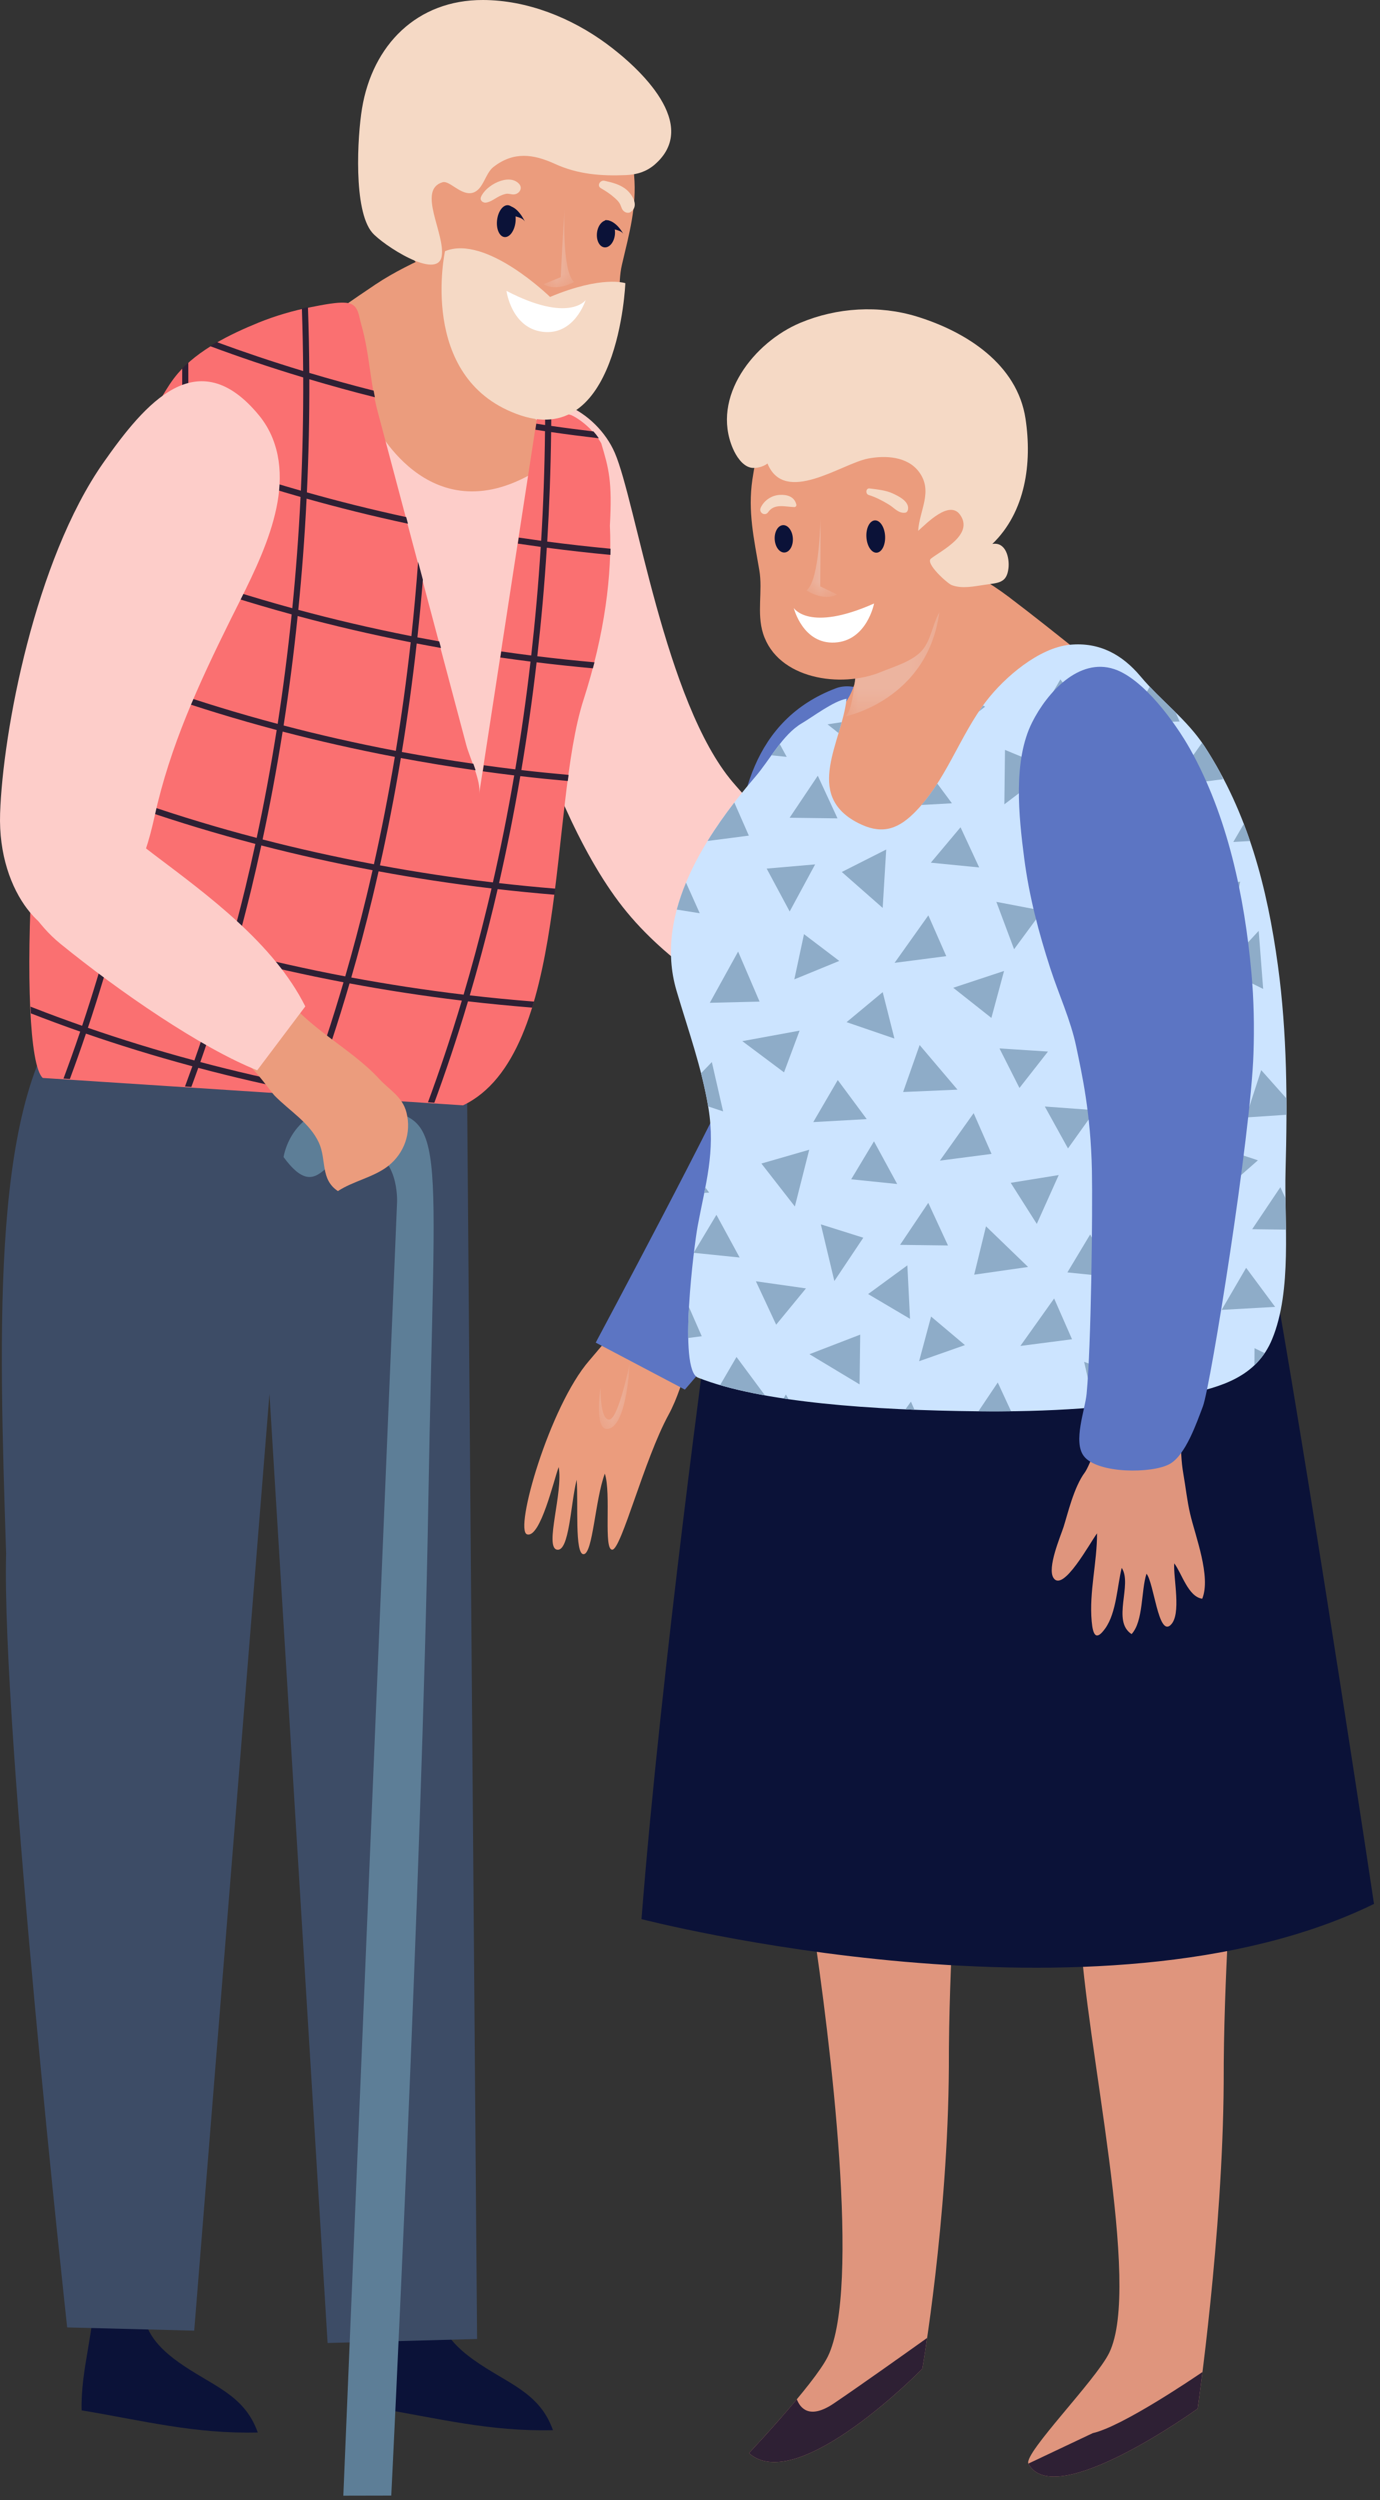 <?xml version="1.0" encoding="UTF-8"?>
<svg width="53px" height="96px" viewBox="0 0 53 96" version="1.1" xmlns="http://www.w3.org/2000/svg" xmlns:xlink="http://www.w3.org/1999/xlink">
    <rect x="0" y="0" width="53" height="96" fill="#333333" stroke="none"/>
    <title>Group 231</title>
    <defs>
        <polygon id="path-1" points="0 -1.42108547e-14 1.17 -1.42108547e-14 1.17 3.003 0 3.003"></polygon>
        <polygon id="path-3" points="7.10542736e-15 7.10542736e-15 1.18 7.10542736e-15 1.18 2.51 7.10542736e-15 2.51"></polygon>
        <polygon id="path-5" points="0 0 3.668 0 3.668 4.569 0 4.569"></polygon>
        <polygon id="path-7" points="7.10542736e-15 0 1.174 0 1.174 3.05 7.10542736e-15 3.05"></polygon>
    </defs>
    <g id="Page-1" stroke="none" stroke-width="1" fill="none" fill-rule="evenodd">
        <g id="Group-231" transform="translate(0, 0)">
            <path d="M34.694,36.942 C34.694,36.942 32.932,38.133 32.592,39.478 C34.129,40.01 35.297,41.465 36.695,42.219 C37.172,42.478 37.582,42.847 38.016,43.141 C38.711,43.61 39.44,44.473 40.308,44.637 C40.366,43.981 38.92,43.09 38.569,42.543 C39.261,42.643 42.187,44.128 42.325,43.688 C42.463,43.249 40.388,42.495 39.677,41.819 C40.229,41.955 40.757,41.984 41.295,42.039 C41.717,42.082 42.847,42.381 42.871,42.019 C42.895,41.658 41.69,41.54 41.257,41.382 C40.927,41.265 40.207,41.164 40.053,40.849 C40.794,40.876 42.794,40.904 42.84,40.579 C42.884,40.253 41.109,40.094 40.383,40.057 C39.71,40.023 38.976,40.09 38.675,39.913 C37.907,39.463 39.735,39.344 40.043,39.24 C40.143,39.111 40.266,38.973 40.277,38.796 C39.512,38.533 38.573,38.567 37.782,38.491 C36.334,38.42 34.235,37.826 34.694,36.942" id="Fill-1" fill="#EB9C7D"></path>
            <path d="M23.917,34.827 C20.567,30.566 18.727,21.693 18.43,20.975 C17.772,19.381 17.889,17.078 19.277,15.908 C20.83,14.599 22.922,15.803 23.609,17.381 C24.426,19.26 25.539,26.97 28.143,30.035 C30.747,33.101 36.618,37.622 36.618,37.622 L34.121,41.046 C34.121,41.046 27.267,39.088 23.917,34.827" id="Fill-3" fill="#FDCDC9"></path>
            <path d="M24.191,49.441 C24.2,49.441 26.361,49.449 27.394,50.364 C26.452,51.55 26.371,53.047 25.673,54.33 C24.736,56.051 23.865,59.489 23.516,59.504 C23.167,59.521 23.482,57.355 23.229,56.583 C22.853,57.587 22.772,59.652 22.417,59.677 C22.063,59.701 22.215,57.693 22.148,56.819 C21.916,57.711 21.87,59.606 21.388,59.503 C20.906,59.4 21.634,57.309 21.457,56.33 C21.274,56.811 20.754,59.069 20.244,58.916 C19.735,58.764 21.109,53.994 22.63,52.243 C22.859,51.963 25.123,49.441 24.191,49.441" id="Fill-5" fill="#EB9C7D"></path>
            <path d="M22.879,51.553 C22.879,51.553 27.852,42.251 28.343,40.873 C28.642,40.032 28.432,38.897 28.396,38.037 C28.334,36.586 28.249,35.135 28.256,33.681 C28.271,30.751 28.916,27.633 32.104,26.428 C33.449,25.92 35.696,28.119 35.821,29.269 C36.142,32.224 35.433,40.474 34.33,43.128 C33.542,45.026 26.303,53.357 26.303,53.357 L22.879,51.553 Z" id="Fill-7" fill="#5C75C3"></path>
            <path d="M19.703,13.65 C19.526,14.801 20.083,15.612 20.899,16.446 C21.644,17.207 20.942,17.976 20.139,18.455 C18.592,19.378 16.383,19.275 14.642,18.902 C13.214,18.596 11.5,17.663 10.611,16.591 C10.098,15.972 9.194,14.933 9.505,14.096 C9.638,13.739 9.962,13.676 10.319,13.546 C10.832,13.36 11.281,13.108 11.715,12.8 C12.607,12.167 13.506,11.534 14.42,10.923 C15.117,10.457 15.935,10.057 16.718,9.715 C16.897,9.638 17.505,9.335 17.715,9.399 C17.878,9.448 17.935,9.689 18.049,9.81 C18.618,10.418 19.658,10.869 20.383,11.326 C20.122,12.084 19.828,12.839 19.703,13.65" id="Fill-9" fill="#EB9C7D"></path>
            <path d="M21.237,93.313 C20.713,91.834 19.468,91.525 18.192,90.613 C16.135,89.144 17.163,88.195 16.467,86.155 L14.945,87.792 C15.006,89.349 14.429,90.857 14.473,92.463 C16.828,92.856 18.798,93.37 21.237,93.313" id="Fill-11" fill="#0B1238"></path>
            <path d="M9.9,93.401 C9.376,91.922 8.131,91.613 6.856,90.701 C4.798,89.231 5.827,88.284 5.13,86.243 L3.607,87.878 C3.669,89.437 3.092,90.947 3.135,92.551 C5.491,92.943 7.46,93.461 9.9,93.401" id="Fill-13" fill="#0B1238"></path>
            <path d="M17.912,38.591 L18.323,89.811 L12.582,89.965 L10.349,53.523 L7.459,89.491 L2.58,89.367 C2.58,89.367 0.056,66.342 0.235,59.654 C-0.042,50.97 -0.364,41.888 2.87,38.511 C2.87,38.511 14.001,40.065 17.912,38.591" id="Fill-15" fill="#3D4C66"></path>
            <path d="M17.31,12.442 C17.15,12.018 17.101,11.524 16.829,11.15 C16.174,10.249 15.286,9.384 14.817,8.346 C13.964,6.46 14.939,4.728 15.834,3.107 C16.696,1.545 18.24,0.722 20.013,0.801 C21.814,0.882 23.053,2.272 23.695,3.847 C24.071,4.767 24.269,5.751 24.354,6.738 C24.458,7.956 24.164,8.972 23.886,10.163 C23.703,10.945 23.894,11.794 23.599,12.562 C22.944,14.263 20.521,14.471 19.039,13.755 C18.574,13.53 17.919,13.298 17.568,12.896 C17.452,12.763 17.372,12.608 17.31,12.442" id="Fill-17" fill="#EB9C7D"></path>
            <path d="M19.798,8.533 C19.759,8.871 19.568,9.125 19.373,9.103 C19.178,9.08 19.051,8.788 19.091,8.451 C19.13,8.113 19.32,7.858 19.516,7.88 C19.711,7.903 19.837,8.196 19.798,8.533" id="Fill-19" fill="#0B1238"></path>
            <path d="M23.615,9.02 C23.582,9.306 23.401,9.52 23.211,9.498 C23.021,9.476 22.895,9.226 22.928,8.94 C22.961,8.654 23.142,8.44 23.332,8.462 C23.522,8.484 23.649,8.734 23.615,9.02" id="Fill-21" fill="#0B1238"></path>
            <g id="Group-25" transform="translate(20.878, 8.027)">
                <mask id="mask-2" fill="white">
                    <use xlink:href="#path-1"></use>
                </mask>
                <g id="Clip-24"></g>
                <path d="M0.806,-0.001 C0.806,-0.001 0.687,2.369 1.17,2.801 C1.17,2.801 0.496,3.193 0,2.885 L0.658,2.616 C0.658,2.616 0.747,0.776 0.806,-0.001" id="Fill-23" fill="#ECB49F" mask="url(#mask-2)"></path>
            </g>
            <g id="Group-28" transform="translate(23.002, 52.359)">
                <mask id="mask-4" fill="white">
                    <use xlink:href="#path-3"></use>
                </mask>
                <g id="Clip-27"></g>
                <path d="M1.18,-0 C1.18,-0 1.093,2.206 0.433,2.482 C-0.227,2.758 0.063,0.918 0.063,0.918 C0.063,0.918 0.031,2.13 0.386,2.151 C0.742,2.172 1.18,-0 1.18,-0" id="Fill-26" fill="#ECB49F" mask="url(#mask-4)"></path>
            </g>
            <path d="M32.886,25.519 C33.056,27.349 30.771,28.096 30.947,29.619 C31.01,30.175 31.61,30.692 31.777,31.241 C32.096,32.287 31.962,33.19 32.691,34.123 C34.416,36.333 36.144,33.827 37.226,32.488 C38.556,30.841 40.986,30.862 42.48,29.265 C43.072,28.632 44.112,27.571 43.83,26.652 C43.71,26.258 43.365,26.17 42.99,26.008 C42.449,25.774 41.983,25.474 41.536,25.115 C40.617,24.377 39.69,23.638 38.745,22.922 C38.025,22.376 37.171,21.893 36.349,21.475 C36.162,21.38 35.527,21.016 35.298,21.07 C35.118,21.113 35.042,21.369 34.912,21.492 C34.26,22.11 33.113,22.527 32.303,22.973 C32.536,23.806 32.803,24.637 32.886,25.519" id="Fill-29" fill="#EB9C7D"></path>
            <path d="M14.326,16.159 C14.326,16.159 16.393,20.575 20.528,18.132 C20.528,18.132 18.366,32.885 17.85,33.495 C17.333,34.106 14.326,16.159 14.326,16.159" id="Fill-31" fill="#FDCDC9"></path>
            <path d="M22.411,26.87 C23.223,24.352 23.515,22.041 23.423,20.188 C23.517,18.48 23.384,18.001 23.092,17.024 C22.821,16.539 22.333,16.126 21.952,15.945 L20.698,15.558 C20.698,15.558 18.404,30.473 18.404,30.473 C18.479,29.985 18.035,29.085 17.911,28.619 C17.523,27.157 17.134,25.695 16.745,24.234 C16.219,22.254 15.693,20.274 15.167,18.294 C14.946,17.464 14.726,16.634 14.505,15.804 C14.21,14.694 14.2,13.589 13.874,12.459 C13.775,12.114 13.771,11.739 13.408,11.646 C13.056,11.556 12.311,11.725 11.936,11.795 C11.274,11.92 10.549,12.135 9.927,12.389 C8.845,12.831 7.614,13.43 6.839,14.33 C6.376,14.867 6.089,15.524 5.691,16.103 C5.321,16.64 5.234,17.182 5.04,17.774 C4.83,18.416 4.491,19.039 4.243,19.669 C3.778,20.853 3.356,22.054 2.857,23.224 C1.192,27.135 0.605,40.455 1.643,41.391 L17.785,42.442 C21.878,40.485 21.077,31.007 22.411,26.87" id="Fill-33" fill="#FA7071"></path>
            <path d="M7.694,40.78 C8.108,39.603 8.54,38.262 8.962,36.768 C10.284,37.112 11.696,37.433 13.193,37.717 C12.749,39.233 12.299,40.578 11.875,41.741 C10.394,41.451 8.999,41.126 7.694,40.78 L7.694,40.78 Z M7.466,40.719 C5.983,40.32 4.618,39.895 3.376,39.465 C3.775,38.27 4.183,36.931 4.578,35.457 C5.842,35.888 7.229,36.313 8.734,36.709 C8.312,38.204 7.88,39.544 7.466,40.719 L7.466,40.719 Z M5.005,33.782 C5.205,32.957 5.403,32.073 5.593,31.137 C6.874,31.573 8.28,32.003 9.808,32.404 C9.682,32.983 9.555,33.541 9.426,34.074 C9.222,34.916 9.011,35.718 8.798,36.483 C7.291,36.086 5.903,35.661 4.639,35.23 C4.763,34.761 4.885,34.278 5.005,33.782 L5.005,33.782 Z M6.361,26.732 C7.652,27.178 9.076,27.619 10.626,28.031 C10.392,29.516 10.131,30.898 9.858,32.173 C8.329,31.772 6.921,31.342 5.641,30.905 C5.9,29.613 6.144,28.219 6.361,26.732 L6.361,26.732 Z M6.888,22.241 C8.186,22.701 9.627,23.161 11.202,23.591 C11.051,25.068 10.869,26.473 10.664,27.796 C9.111,27.383 7.687,26.941 6.395,26.495 C6.586,25.151 6.753,23.731 6.888,22.241 L6.888,22.241 Z M7.177,17.657 C8.479,18.139 9.937,18.624 11.543,19.082 C11.47,20.566 11.362,21.991 11.226,23.354 C9.648,22.922 8.208,22.461 6.909,21.998 C7.03,20.611 7.122,19.163 7.177,17.657 L7.177,17.657 Z M15.773,24.662 C15.61,26.13 15.416,27.521 15.202,28.831 C13.673,28.54 12.237,28.21 10.892,27.857 C11.098,26.534 11.28,25.13 11.432,23.653 C12.783,24.017 14.231,24.359 15.773,24.662 L15.773,24.662 Z M14.361,33.185 C12.847,32.9 11.421,32.579 10.085,32.233 C10.359,30.958 10.62,29.575 10.855,28.091 C12.199,28.442 13.637,28.771 15.164,29.062 C14.916,30.547 14.643,31.922 14.361,33.185 L14.361,33.185 Z M18.878,34.113 C18.825,34.342 18.772,34.566 18.718,34.787 C18.424,36.003 18.116,37.139 17.805,38.192 C16.298,38.012 14.86,37.788 13.491,37.534 C13.766,36.584 14.038,35.572 14.298,34.495 C14.379,34.16 14.46,33.812 14.54,33.457 C15.917,33.711 17.362,33.934 18.878,34.113 L18.878,34.113 Z M13.259,37.491 C11.761,37.207 10.348,36.886 9.025,36.543 C9.238,35.779 9.448,34.979 9.652,34.139 C9.781,33.604 9.909,33.044 10.036,32.463 C11.371,32.808 12.797,33.13 14.309,33.414 C14.231,33.761 14.151,34.102 14.072,34.43 C13.809,35.516 13.536,36.535 13.259,37.491 L13.259,37.491 Z M12.016,42.038 C12.019,42.029 12.022,42.02 12.026,42.01 C12.103,42.025 12.181,42.04 12.258,42.054 L14.514,42.201 C13.689,42.074 12.886,41.936 12.108,41.787 C12.532,40.621 12.982,39.276 13.425,37.76 C14.793,38.015 16.231,38.239 17.737,38.42 C17.297,39.895 16.853,41.199 16.436,42.326 L16.681,42.342 C17.096,41.216 17.537,39.916 17.974,38.449 C18.777,38.542 19.6,38.622 20.44,38.69 C20.464,38.614 20.487,38.537 20.51,38.459 C19.669,38.392 18.845,38.313 18.042,38.219 C18.349,37.176 18.654,36.053 18.945,34.852 C19.001,34.619 19.057,34.382 19.113,34.14 C19.827,34.222 20.555,34.294 21.298,34.356 C21.308,34.278 21.318,34.2 21.328,34.122 C20.593,34.061 19.872,33.99 19.166,33.909 C19.452,32.654 19.73,31.282 19.983,29.801 C20.58,29.871 21.19,29.933 21.807,29.988 C21.817,29.91 21.828,29.832 21.838,29.754 C21.223,29.699 20.617,29.638 20.023,29.569 C20.242,28.27 20.44,26.889 20.609,25.431 C21.314,25.518 22.035,25.595 22.77,25.662 C22.791,25.585 22.812,25.508 22.831,25.431 C22.084,25.364 21.352,25.286 20.635,25.198 C20.785,23.871 20.91,22.481 21.001,21.031 C21.795,21.136 22.611,21.227 23.444,21.307 C23.446,21.227 23.448,21.148 23.449,21.07 C22.62,20.991 21.807,20.9 21.017,20.796 C21.098,19.445 21.15,18.041 21.167,16.591 C21.766,16.678 22.379,16.756 23,16.829 C22.937,16.737 22.867,16.65 22.793,16.566 C22.244,16.5 21.701,16.431 21.17,16.354 C21.172,16.128 21.173,15.901 21.173,15.674 L20.938,15.601 C20.938,15.842 20.938,16.082 20.936,16.32 C20.822,16.303 20.71,16.286 20.597,16.268 C20.586,16.342 20.574,16.418 20.562,16.5 C20.685,16.519 20.808,16.538 20.932,16.556 C20.916,18.008 20.865,19.413 20.783,20.764 C20.494,20.725 20.208,20.684 19.924,20.642 C19.913,20.719 19.901,20.796 19.889,20.874 C20.179,20.917 20.472,20.959 20.768,20.999 C20.677,22.45 20.552,23.841 20.402,25.169 C20.014,25.12 19.631,25.068 19.252,25.014 C19.24,25.092 19.228,25.169 19.216,25.246 C19.598,25.301 19.985,25.353 20.375,25.403 C20.207,26.861 20.008,28.243 19.789,29.541 C19.381,29.492 18.978,29.44 18.58,29.384 C18.567,29.466 18.555,29.544 18.544,29.617 C18.941,29.672 19.343,29.724 19.749,29.773 C19.495,31.255 19.217,32.628 18.93,33.882 C17.414,33.704 15.969,33.481 14.593,33.227 C14.875,31.964 15.148,30.589 15.395,29.106 C16.32,29.278 17.278,29.437 18.267,29.578 C18.239,29.493 18.21,29.409 18.179,29.326 C17.236,29.19 16.318,29.039 15.433,28.874 C15.647,27.565 15.841,26.174 16.004,24.708 C16.311,24.767 16.623,24.825 16.937,24.881 C16.915,24.797 16.892,24.713 16.87,24.629 C16.588,24.578 16.307,24.526 16.031,24.473 C16.109,23.753 16.179,23.015 16.241,22.259 C16.179,22.03 16.118,21.801 16.058,21.571 C15.985,22.552 15.899,23.506 15.8,24.427 C14.257,24.123 12.807,23.781 11.456,23.416 C11.593,22.054 11.702,20.63 11.775,19.147 C12.991,19.489 14.29,19.814 15.669,20.11 C15.647,20.025 15.624,19.94 15.601,19.855 C14.251,19.563 12.979,19.242 11.787,18.906 C11.852,17.509 11.885,16.06 11.88,14.563 C12.68,14.801 13.52,15.033 14.398,15.254 C14.381,15.17 14.365,15.085 14.35,15 C13.489,14.781 12.664,14.552 11.879,14.318 C11.874,13.491 11.857,12.649 11.827,11.793 C11.75,11.809 11.672,11.825 11.594,11.843 C11.622,12.657 11.638,13.459 11.643,14.247 C10.446,13.884 9.338,13.509 8.325,13.136 C8.238,13.186 8.152,13.237 8.068,13.291 C9.152,13.694 10.345,14.101 11.645,14.493 C11.651,15.992 11.619,17.442 11.555,18.841 C9.944,18.381 8.487,17.893 7.186,17.409 C7.224,16.277 7.239,15.112 7.232,13.918 C7.151,13.991 7.072,14.065 6.998,14.143 C7.002,15.228 6.987,16.289 6.953,17.323 C6.736,17.241 6.521,17.159 6.313,17.078 C5.994,16.953 5.684,16.828 5.379,16.703 C5.351,16.777 5.325,16.851 5.301,16.925 C5.6,17.048 5.905,17.171 6.217,17.293 C6.453,17.385 6.697,17.478 6.945,17.571 C6.892,19.078 6.801,20.527 6.681,21.916 C6.203,21.744 5.743,21.572 5.306,21.401 C4.79,21.199 4.293,20.997 3.814,20.794 C3.787,20.867 3.759,20.94 3.731,21.014 C4.206,21.215 4.699,21.416 5.21,21.616 C5.67,21.796 6.154,21.977 6.659,22.159 C6.526,23.65 6.359,25.072 6.169,26.416 C5.51,26.185 4.886,25.953 4.299,25.724 C3.609,25.455 2.955,25.183 2.333,24.912 C2.315,24.989 2.296,25.066 2.278,25.145 C2.888,25.41 3.529,25.676 4.203,25.94 C4.808,26.176 5.454,26.415 6.135,26.653 C5.919,28.141 5.675,29.535 5.417,30.828 C4.664,30.567 3.954,30.306 3.292,30.048 C2.701,29.817 2.136,29.584 1.594,29.351 C1.585,29.432 1.576,29.514 1.567,29.595 C2.088,29.818 2.63,30.042 3.197,30.263 C3.873,30.527 4.598,30.795 5.369,31.061 C5.178,32.001 4.98,32.889 4.779,33.717 C4.66,34.209 4.539,34.688 4.416,35.153 C3.661,34.892 2.949,34.63 2.286,34.371 C1.92,34.229 1.566,34.085 1.22,33.942 C1.216,34.025 1.212,34.109 1.208,34.191 C1.527,34.323 1.855,34.455 2.19,34.586 C2.864,34.849 3.586,35.116 4.355,35.381 C3.961,36.856 3.553,38.194 3.154,39.388 C2.493,39.157 1.867,38.924 1.279,38.694 C1.243,38.68 1.208,38.666 1.172,38.652 C1.176,38.74 1.18,38.826 1.185,38.91 C1.779,39.142 2.412,39.377 3.08,39.611 C2.861,40.258 2.646,40.858 2.438,41.415 L2.683,41.431 C2.884,40.892 3.091,40.312 3.301,39.689 C4.542,40.118 5.908,40.543 7.388,40.942 C7.292,41.21 7.198,41.469 7.105,41.719 L7.349,41.735 C7.437,41.499 7.526,41.255 7.615,41.003 C8.919,41.35 10.314,41.675 11.792,41.964 C11.785,41.984 11.778,42.003 11.771,42.022 L12.016,42.038 Z" id="Fill-35" fill="#2E2034"></path>
            <path d="M13.186,95.828 L15.25,46.154 C15.25,46.154 15.338,44.278 13.938,44.124 C12.537,43.969 12.316,46.376 10.891,44.429 C10.891,44.429 11.219,42.027 14.229,42.526 C17.237,43.023 16.7,42.909 16.452,57.579 C16.203,72.249 15.027,95.824 15.027,95.824" id="Fill-37" fill="#5D7E97"></path>
            <path d="M8.829,40.766 C8.83,40.762 9.565,38.722 10.808,38.049 C11.722,39.435 13.456,40.224 14.553,41.416 C14.96,41.859 15.453,42.101 15.611,42.718 C15.811,43.501 15.523,44.284 14.912,44.768 C14.363,45.202 13.562,45.35 12.977,45.735 C12.293,45.277 12.549,44.536 12.247,43.877 C11.898,43.116 11.117,42.654 10.55,42.074 C10.331,41.85 9.11,40.015 8.829,40.766" id="Fill-39" fill="#EB9C7D"></path>
            <path d="M3.966,17.772 C5.575,15.476 7.592,13.086 9.947,15.948 C10.165,16.214 10.34,16.509 10.468,16.826 C11.378,19.093 9.835,21.81 8.851,23.799 C7.632,26.261 6.531,28.644 5.94,31.334 C5.53,33.195 4.884,34.887 3.001,35.81 C1.896,36.352 -0.1,34.377 0.004,31.236 C0.108,28.095 1.346,21.516 3.966,17.772" id="Fill-41" fill="#FDCDC9"></path>
            <path d="M9.878,41.097 C7.735,40.243 4.607,38.098 2.317,36.236 C0.519,34.775 -0.339,31.919 0.299,30.531 C1.111,28.766 3.772,31.194 5.943,32.834 C7.949,34.35 10.516,36.222 11.725,38.644 L9.878,41.097 Z" id="Fill-43" fill="#FDCDC9"></path>
            <path d="M24.64,6.614 C24.453,6.681 24.255,6.714 24.047,6.723 C23.082,6.764 22.194,6.695 21.311,6.292 C20.477,5.911 19.724,5.812 18.953,6.41 C18.629,6.661 18.569,7.273 18.167,7.398 C17.719,7.537 17.268,6.917 16.999,6.997 C16.003,7.29 17.109,8.987 16.963,9.841 C16.801,10.779 14.697,9.401 14.295,8.932 C13.564,8.077 13.727,5.236 13.903,4.168 C14.306,1.727 16.015,-0.008 18.55,0 C20.246,0.005 21.932,0.68 23.287,1.675 C24.584,2.627 26.906,4.801 25.14,6.323 C24.986,6.455 24.819,6.55 24.64,6.614" id="Fill-45" fill="#F5D9C5"></path>
            <path d="M21.125,11.402 C21.125,11.402 18.667,8.996 17.091,9.645 C17.091,9.645 16.043,14.473 19.828,15.89 C23.759,17.388 24.017,10.873 24.017,10.873 C24.017,10.873 23.122,10.565 21.125,11.402" id="Fill-47" fill="#F5D9C5"></path>
            <path d="M22.491,11.524 C22.491,11.524 21.859,12.419 19.452,11.17 C19.452,11.17 19.638,12.6 20.853,12.742 C22.069,12.883 22.491,11.524 22.491,11.524" id="Fill-49" fill="#FFFFFF"></path>
            <path d="M20.158,8.507 C20.158,8.507 19.886,7.889 19.467,7.898 C19.467,7.898 19.193,8.137 19.501,8.231 C19.81,8.324 20.055,8.338 20.158,8.507" id="Fill-51" fill="#0B1238"></path>
            <path d="M23.936,8.977 C23.936,8.977 23.664,8.448 23.257,8.45 C23.257,8.45 22.995,8.649 23.296,8.733 C23.596,8.816 23.833,8.832 23.936,8.977" id="Fill-53" fill="#0B1238"></path>
            <path d="M19.933,7.057 C19.539,6.633 18.645,7.119 18.47,7.57 C18.422,7.696 18.547,7.794 18.662,7.78 C18.846,7.757 19.013,7.617 19.176,7.536 C19.26,7.495 19.337,7.465 19.427,7.444 C19.534,7.42 19.634,7.474 19.741,7.465 C19.94,7.449 20.093,7.229 19.933,7.057" id="Fill-55" fill="#F5D9C5"></path>
            <path d="M24.068,7.29 C23.827,7.083 23.518,7.008 23.215,6.941 C23.048,6.905 22.911,7.13 23.078,7.227 C23.262,7.333 23.442,7.45 23.601,7.593 C23.683,7.668 23.761,7.736 23.812,7.836 C23.871,7.952 23.874,8.06 23.994,8.135 C24.056,8.173 24.147,8.186 24.212,8.145 C24.558,7.927 24.296,7.486 24.068,7.29" id="Fill-57" fill="#F5D9C5"></path>
            <g id="Group-61" transform="translate(32.458, 22.942)">
                <mask id="mask-6" fill="white">
                    <use xlink:href="#path-5"></use>
                </mask>
                <g id="Clip-60"></g>
                <path d="M-0,4.569 C-0,4.569 3.512,3.872 3.668,-0 L0.456,2.134 C0.456,2.134 0.374,4.362 -0,4.569" id="Fill-59" fill="#ECB49F" mask="url(#mask-6)"></path>
            </g>
            <path d="M35.653,24.584 C35.84,24.166 35.919,23.671 36.215,23.311 C36.93,22.442 37.442,21.045 37.977,20.027 C38.949,18.177 38.506,16.951 37.701,15.264 C36.926,13.638 35.419,12.716 33.628,12.689 C31.808,12.662 30.475,13.989 29.733,15.537 C29.3,16.442 29.041,17.422 28.896,18.412 C28.718,19.633 28.953,20.675 29.162,21.892 C29.299,22.691 29.056,23.535 29.307,24.327 C29.865,26.081 32.295,26.436 33.831,25.803 C34.314,25.605 34.988,25.41 35.365,25.026 C35.491,24.899 35.58,24.747 35.653,24.584" id="Fill-62" fill="#EB9C7D"></path>
            <path d="M33.275,20.622 C33.294,20.965 33.471,21.233 33.669,21.222 C33.867,21.21 34.012,20.924 33.993,20.581 C33.974,20.239 33.797,19.97 33.599,19.981 C33.401,19.993 33.255,20.28 33.275,20.622" id="Fill-64" fill="#0B1238"></path>
            <path d="M29.753,20.709 C29.769,21 29.939,21.226 30.131,21.215 C30.324,21.204 30.467,20.96 30.45,20.67 C30.434,20.379 30.264,20.153 30.072,20.164 C29.88,20.174 29.737,20.418 29.753,20.709" id="Fill-66" fill="#0B1238"></path>
            <g id="Group-70" transform="translate(30.975, 19.87)">
                <mask id="mask-8" fill="white">
                    <use xlink:href="#path-7"></use>
                </mask>
                <g id="Clip-69"></g>
                <path d="M0.535,0 C0.535,0 0.513,2.395 -0,2.802 C-0,2.802 0.655,3.237 1.175,2.956 L0.527,2.646 C0.527,2.646 0.548,0.787 0.535,0" id="Fill-68" fill="#ECB49F" mask="url(#mask-8)"></path>
            </g>
            <path d="M30.486,23.346 C30.486,23.346 31.07,24.286 33.57,23.172 C33.57,23.172 33.297,24.602 32.064,24.672 C30.83,24.741 30.486,23.346 30.486,23.346" id="Fill-71" fill="#FFFFFF"></path>
            <path d="M39.496,94.596 C39.318,94.191 42.092,91.389 42.6,90.344 C43.864,87.749 41.693,78.528 41.481,74.088 C41.545,73.867 47.345,71.29 47.345,71.29 C47.345,71.29 46.987,76.044 46.997,79.949 C46.963,85.833 45.996,92.487 45.996,92.487 C45.996,92.487 40.484,96.465 39.496,94.596" id="Fill-73" fill="#DF957D"></path>
            <path d="M28.764,94.194 C28.764,94.194 31.287,91.524 31.796,90.48 C33.059,87.885 31.897,78.387 31.193,73.736 L36.79,70.708 C36.79,70.708 36.432,75.462 36.442,79.368 C36.408,85.251 35.424,90.953 35.424,90.953 C35.424,90.953 30.633,95.859 28.764,94.194" id="Fill-75" fill="#DF957D"></path>
            <path d="M52.77,73.105 C52.77,73.105 50.558,58.376 49.001,49.472 C47.445,40.567 27.239,50.562 27.239,50.562 C27.239,50.562 25.39,64.075 24.637,73.689 C24.637,73.689 42.247,78.255 52.77,73.105" id="Fill-77" fill="#0B1238"></path>
            <path d="M42.569,52.786 C42.471,54.907 41.811,56.34 41.668,56.531 C41.238,57.106 41.001,58.155 40.847,58.631 C40.728,58.998 40.207,60.207 40.461,60.59 C40.834,61.15 41.859,59.241 42.133,58.877 C42.135,59.996 41.826,61.132 41.927,62.254 C41.975,62.789 42.096,63.025 42.454,62.518 C42.877,61.918 42.907,60.901 43.08,60.202 C43.502,60.839 42.686,62.25 43.46,62.745 C43.919,62.248 43.82,61.066 44.033,60.426 C44.322,60.793 44.484,62.823 44.951,62.403 C45.394,62.005 45.051,60.569 45.098,60.028 C45.392,60.418 45.631,61.309 46.173,61.388 C46.517,60.536 45.907,58.984 45.707,58.123 C45.59,57.617 45.539,57.116 45.45,56.607 C45.274,55.599 45.409,54.764 45.381,53.754 L42.569,52.786 Z" id="Fill-79" fill="#DF957D"></path>
            <path d="M43.793,25.959 C43.101,25.142 42.236,24.649 41.092,24.757 C39.901,24.87 38.584,26.005 37.891,26.904 C36.836,28.272 36.322,30.033 35.076,31.247 C34.417,31.889 33.797,32.035 32.945,31.595 C30.846,30.511 32.353,28.454 32.512,26.829 C32.011,26.918 31.225,27.519 30.784,27.779 C30.062,28.206 29.558,29.186 29.015,29.818 C27.151,31.989 25.093,35.03 25.982,38.04 C26.422,39.531 26.957,41.005 27.208,42.545 C27.485,44.243 27.093,45.465 26.793,47.086 C26.662,47.798 26.041,52.593 26.805,52.897 C29.22,53.857 33.596,54.149 37.538,54.19 C40.188,54.218 42.886,54.078 45.49,53.551 C46.909,53.264 48.264,52.86 48.858,51.419 C49.634,49.538 49.318,46.93 49.373,44.94 C49.445,42.317 49.435,39.679 49.079,37.074 C48.67,34.085 47.935,31.234 46.269,28.671 C45.588,27.622 44.594,26.915 43.81,25.979 C43.804,25.972 43.798,25.966 43.793,25.959" id="Fill-81" fill="#CCE4FF"></path>
            <polygon id="Fill-83" fill="#8EACC8" points="40.661 45.119 38.817 45.417 39.819 46.995"></polygon>
            <polygon id="Fill-85" fill="#8EACC8" points="42.065 42.629 40.127 42.487 41.017 44.097"></polygon>
            <polygon id="Fill-87" fill="#8EACC8" points="39.808 31.52 40.059 33.505 41.627 32.823"></polygon>
            <polygon id="Fill-89" fill="#8EACC8" points="42.087 35.586 44.14 35.471 43.028 33.971"></polygon>
            <polygon id="Fill-91" fill="#8EACC8" points="34.036 32.619 32.33 33.482 33.9 34.862"></polygon>
            <polygon id="Fill-93" fill="#8EACC8" points="40.513 37.162 41.468 39.196 42.552 37.622"></polygon>
            <polygon id="Fill-95" fill="#8EACC8" points="44.342 30.875 43.26 32.488 45.099 32.512"></polygon>
            <polygon id="Fill-97" fill="#8EACC8" points="35.749 33.125 37.606 33.308 36.89 31.765"></polygon>
            <polygon id="Fill-99" fill="#8EACC8" points="34.685 41.93 36.773 41.84 35.319 40.127"></polygon>
            <polygon id="Fill-101" fill="#8EACC8" points="45.925 43.111 45.462 41.3 44.08 42.823"></polygon>
            <polygon id="Fill-103" fill="#8EACC8" points="34.357 36.971 36.342 36.714 35.654 35.148"></polygon>
            <polygon id="Fill-105" fill="#8EACC8" points="41.382 29.971 43.148 30.152 42.257 28.513"></polygon>
            <polygon id="Fill-107" fill="#8EACC8" points="38.075 39.086 38.562 37.282 36.61 37.928"></polygon>
            <polygon id="Fill-109" fill="#8EACC8" points="39.784 27.702 41.837 27.587 40.725 26.087"></polygon>
            <polygon id="Fill-111" fill="#8EACC8" points="38.947 36.448 40.037 34.967 38.266 34.629"></polygon>
            <polygon id="Fill-113" fill="#8EACC8" points="38.573 30.884 40.363 29.525 38.597 28.794"></polygon>
            <polygon id="Fill-115" fill="#8EACC8" points="39.153 41.775 40.248 40.377 38.386 40.257"></polygon>
            <polygon id="Fill-117" fill="#8EACC8" points="46.696 44.02 46.909 45.783 48.311 44.553"></polygon>
            <polygon id="Fill-119" fill="#8EACC8" points="44.155 38.306 45.135 36.718 43.434 36.683"></polygon>
            <path d="M27.656,53.185 C28.177,53.337 28.757,53.468 29.38,53.58 L28.286,52.104 L27.656,53.185 Z" id="Fill-121" fill="#8EACC8"></path>
            <polygon id="Fill-123" fill="#8EACC8" points="29.445 33.352 30.328 34.999 31.306 33.19"></polygon>
            <polygon id="Fill-125" fill="#8EACC8" points="46.918 50.296 48.971 50.181 47.859 48.681"></polygon>
            <path d="M48.438,41.09 L47.846,42.908 L49.407,42.804 C49.407,42.595 49.407,42.386 49.406,42.177 L48.438,41.09 Z" id="Fill-127" fill="#8EACC8"></path>
            <path d="M45.303,27.704 L45.156,27.361 C44.823,27.03 44.479,26.709 44.156,26.367 L43.392,27.75 L45.303,27.704 Z" id="Fill-129" fill="#8EACC8"></path>
            <path d="M46.973,29.919 L46.86,29.661 C46.677,29.327 46.481,28.997 46.269,28.671 C46.236,28.62 46.202,28.57 46.167,28.521 L44.988,30.176 L46.973,29.919 Z" id="Fill-131" fill="#8EACC8"></path>
            <polygon id="Fill-133" fill="#8EACC8" points="37.868 47.087 37.415 48.944 39.484 48.648"></polygon>
            <polygon id="Fill-135" fill="#8EACC8" points="29.242 44.677 30.527 46.326 31.079 44.147"></polygon>
            <polygon id="Fill-137" fill="#8EACC8" points="29.031 49.198 29.809 50.865 30.954 49.471"></polygon>
            <path d="M27.515,46.646 L26.652,48.085 C26.651,48.092 26.65,48.099 26.649,48.106 L28.406,48.285 L27.515,46.646 Z" id="Fill-139" fill="#8EACC8"></path>
            <polygon id="Fill-141" fill="#8EACC8" points="30.878 35.869 30.507 37.605 32.233 36.897"></polygon>
            <polygon id="Fill-143" fill="#8EACC8" points="27.261 38.505 29.172 38.459 28.348 36.538"></polygon>
            <polygon id="Fill-145" fill="#8EACC8" points="30.111 41.176 30.709 39.574 28.509 39.977"></polygon>
            <path d="M27.089,45.595 C27.076,45.664 27.062,45.734 27.048,45.803 L27.236,45.793 L27.089,45.595 Z" id="Fill-147" fill="#8EACC8"></path>
            <path d="M27.197,42.483 L27.772,42.675 L27.339,40.781 L26.924,41.211 C27.031,41.631 27.125,42.055 27.197,42.483" id="Fill-149" fill="#8EACC8"></path>
            <polygon id="Fill-151" fill="#8EACC8" points="46.244 48.643 46.482 46.656 44.796 46.938"></polygon>
            <polygon id="Fill-153" fill="#8EACC8" points="32.165 31.423 31.408 29.786 30.326 31.399"></polygon>
            <path d="M32.205,28.148 C32.247,28.008 32.288,27.868 32.327,27.729 L31.782,27.813 L32.205,28.148 Z" id="Fill-155" fill="#8EACC8"></path>
            <path d="M30.214,29.062 L29.947,28.572 C29.837,28.711 29.731,28.857 29.626,29.002 L30.214,29.062 Z" id="Fill-157" fill="#8EACC8"></path>
            <path d="M28.76,32.086 L28.202,30.815 C27.842,31.281 27.492,31.776 27.175,32.291 L28.76,32.086 Z" id="Fill-159" fill="#8EACC8"></path>
            <path d="M37.752,27.093 C37.697,27.169 37.644,27.246 37.592,27.323 L37.835,27.134 L37.752,27.093 Z" id="Fill-161" fill="#8EACC8"></path>
            <polygon id="Fill-163" fill="#8EACC8" points="47.28 35.731 47.629 33.851 45.579 34.262"></polygon>
            <path d="M26.874,35.066 L26.347,33.889 C26.206,34.229 26.086,34.576 25.992,34.926 L26.874,35.066 Z" id="Fill-165" fill="#8EACC8"></path>
            <path d="M36.559,30.844 L35.997,30.086 C35.813,30.374 35.613,30.651 35.39,30.909 L36.559,30.844 Z" id="Fill-167" fill="#8EACC8"></path>
            <polygon id="Fill-169" fill="#8EACC8" points="33.901 38.095 32.514 39.248 34.351 39.878"></polygon>
            <path d="M48.57,51.956 L48.181,51.767 L48.177,52.419 C48.321,52.282 48.453,52.129 48.57,51.956" id="Fill-171" fill="#8EACC8"></path>
            <path d="M49.173,45.585 L48.091,47.198 L49.388,47.215 C49.383,46.806 49.375,46.401 49.369,46.009 L49.173,45.585 Z" id="Fill-173" fill="#8EACC8"></path>
            <path d="M43.387,52.944 L41.636,52.29 L42.038,54.038 C42.149,54.029 42.259,54.018 42.37,54.007 L43.387,52.944 Z" id="Fill-175" fill="#8EACC8"></path>
            <path d="M38.32,53.084 L37.578,54.19 C37.994,54.195 38.412,54.194 38.831,54.189 L38.32,53.084 Z" id="Fill-177" fill="#8EACC8"></path>
            <path d="M26.46,50.188 C26.437,50.601 26.425,51.007 26.432,51.375 L26.951,51.308 L26.46,50.188 Z" id="Fill-179" fill="#8EACC8"></path>
            <path d="M30.092,53.697 C30.155,53.706 30.219,53.716 30.283,53.725 L30.184,53.544 L30.092,53.697 Z" id="Fill-181" fill="#8EACC8"></path>
            <path d="M34.985,53.819 L34.773,54.116 C34.89,54.122 35.006,54.127 35.122,54.131 L34.985,53.819 Z" id="Fill-183" fill="#8EACC8"></path>
            <path d="M48.007,32.294 C47.932,32.073 47.854,31.854 47.77,31.636 L47.366,32.33 L48.007,32.294 Z" id="Fill-185" fill="#8EACC8"></path>
            <polygon id="Fill-187" fill="#8EACC8" points="33.566 43.824 32.691 45.282 34.457 45.463"></polygon>
            <polygon id="Fill-189" fill="#8EACC8" points="34.848 48.586 33.341 49.689 34.95 50.64"></polygon>
            <polygon id="Fill-191" fill="#8EACC8" points="35.651 46.186 34.568 47.799 36.408 47.823"></polygon>
            <polygon id="Fill-193" fill="#8EACC8" points="37.394 42.742 36.097 44.565 38.081 44.307"></polygon>
            <polygon id="Fill-195" fill="#8EACC8" points="48.513 37.973 48.341 35.742 46.982 37.211"></polygon>
            <polygon id="Fill-197" fill="#8EACC8" points="31.234 43.086 33.287 42.971 32.175 41.471"></polygon>
            <polygon id="Fill-199" fill="#8EACC8" points="33.037 51.246 31.087 51.998 33.013 53.157"></polygon>
            <polygon id="Fill-201" fill="#8EACC8" points="31.525 47.012 32.044 49.188 33.156 47.525"></polygon>
            <polygon id="Fill-203" fill="#8EACC8" points="35.759 50.552 35.299 52.267 37.059 51.648"></polygon>
            <polygon id="Fill-205" fill="#8EACC8" points="46.469 51.677 44.679 51.901 45.888 53.422"></polygon>
            <polygon id="Fill-207" fill="#8EACC8" points="44.577 50.761 43.82 49.124 42.738 50.737"></polygon>
            <polygon id="Fill-209" fill="#8EACC8" points="46.504 38.686 45.422 40.299 47.261 40.323"></polygon>
            <polygon id="Fill-211" fill="#8EACC8" points="43.939 39.835 42.244 39.61 43.129 41.665"></polygon>
            <polygon id="Fill-213" fill="#8EACC8" points="41.869 47.399 40.994 48.857 42.76 49.038"></polygon>
            <polygon id="Fill-215" fill="#8EACC8" points="44.032 43.749 42.945 45.716 44.856 45.67"></polygon>
            <polygon id="Fill-217" fill="#8EACC8" points="40.485 49.858 39.188 51.681 41.172 51.424"></polygon>
            <path d="M34.291,18.949 C34.022,18.824 33.691,18.793 33.399,18.755 C33.251,18.735 33.229,18.964 33.362,19.006 C33.645,19.095 33.88,19.22 34.133,19.371 C34.344,19.497 34.505,19.723 34.768,19.686 C34.835,19.677 34.868,19.607 34.875,19.548 C34.913,19.249 34.518,19.055 34.291,18.949" id="Fill-219" fill="#F5D9C5"></path>
            <path d="M30.584,19.372 C30.509,19.066 30.227,18.985 29.94,19.003 C29.631,19.022 29.35,19.211 29.218,19.489 C29.125,19.683 29.382,19.843 29.505,19.662 C29.739,19.321 30.165,19.462 30.506,19.471 C30.558,19.473 30.596,19.422 30.584,19.372" id="Fill-221" fill="#F5D9C5"></path>
            <path d="M35.263,20.383 C35.307,19.6 35.852,18.859 35.291,18.114 C34.845,17.522 34,17.478 33.332,17.609 C32.319,17.807 30.137,19.413 29.476,17.797 C29.325,17.919 29.03,18.005 28.816,17.952 C28.499,17.873 28.268,17.501 28.148,17.224 C27.295,15.237 28.966,13.139 30.733,12.397 C32.142,11.805 33.763,11.706 35.225,12.158 C37.108,12.74 39.07,13.982 39.386,16.079 C39.644,17.784 39.386,19.659 38.111,20.887 C38.627,20.798 38.775,21.414 38.732,21.811 C38.669,22.396 38.343,22.378 37.82,22.454 C37.415,22.513 36.947,22.62 36.548,22.465 C36.386,22.402 35.518,21.628 35.756,21.447 C36.179,21.125 37.404,20.526 36.877,19.772 C36.465,19.181 35.595,20.092 35.263,20.383" id="Fill-223" fill="#F5D9C5"></path>
            <path d="M48.063,37.363 C47.797,34.427 47.149,31.331 45.704,28.758 C45.134,27.742 43.909,26.061 42.792,25.692 C41.427,25.241 40.212,26.601 39.642,27.732 C38.9,29.204 39.125,31.338 39.336,32.959 C39.525,34.415 39.89,35.802 40.34,37.19 C40.662,38.184 41.119,39.162 41.333,40.186 C41.552,41.237 41.892,42.742 41.936,44.95 C41.967,46.519 41.908,51.705 41.732,53.52 C41.671,54.15 41.205,55.346 41.622,55.906 C42.133,56.591 44.268,56.593 44.936,56.206 C45.539,55.857 45.954,54.644 46.199,54 C46.49,53.232 48.04,43.577 48.141,40.453 C48.175,39.424 48.156,38.391 48.063,37.363" id="Fill-225" fill="#5C75C3"></path>
            <path d="M28.764,94.194 C30.633,95.859 35.424,90.953 35.424,90.953 C35.424,90.953 35.499,90.52 35.607,89.771 C34.799,90.348 33.034,91.602 32.029,92.282 C31.076,92.928 30.726,92.45 30.603,92.126 C29.742,93.159 28.764,94.194 28.764,94.194" id="Fill-227" fill="#2E2034"></path>
            <path d="M39.496,94.596 C40.484,96.465 45.996,92.487 45.996,92.487 C45.996,92.487 46.072,91.963 46.182,91.079 C45.814,91.33 43.085,93.177 41.971,93.425" id="Fill-229" fill="#2E2034"></path>
        </g>
    </g>
</svg>